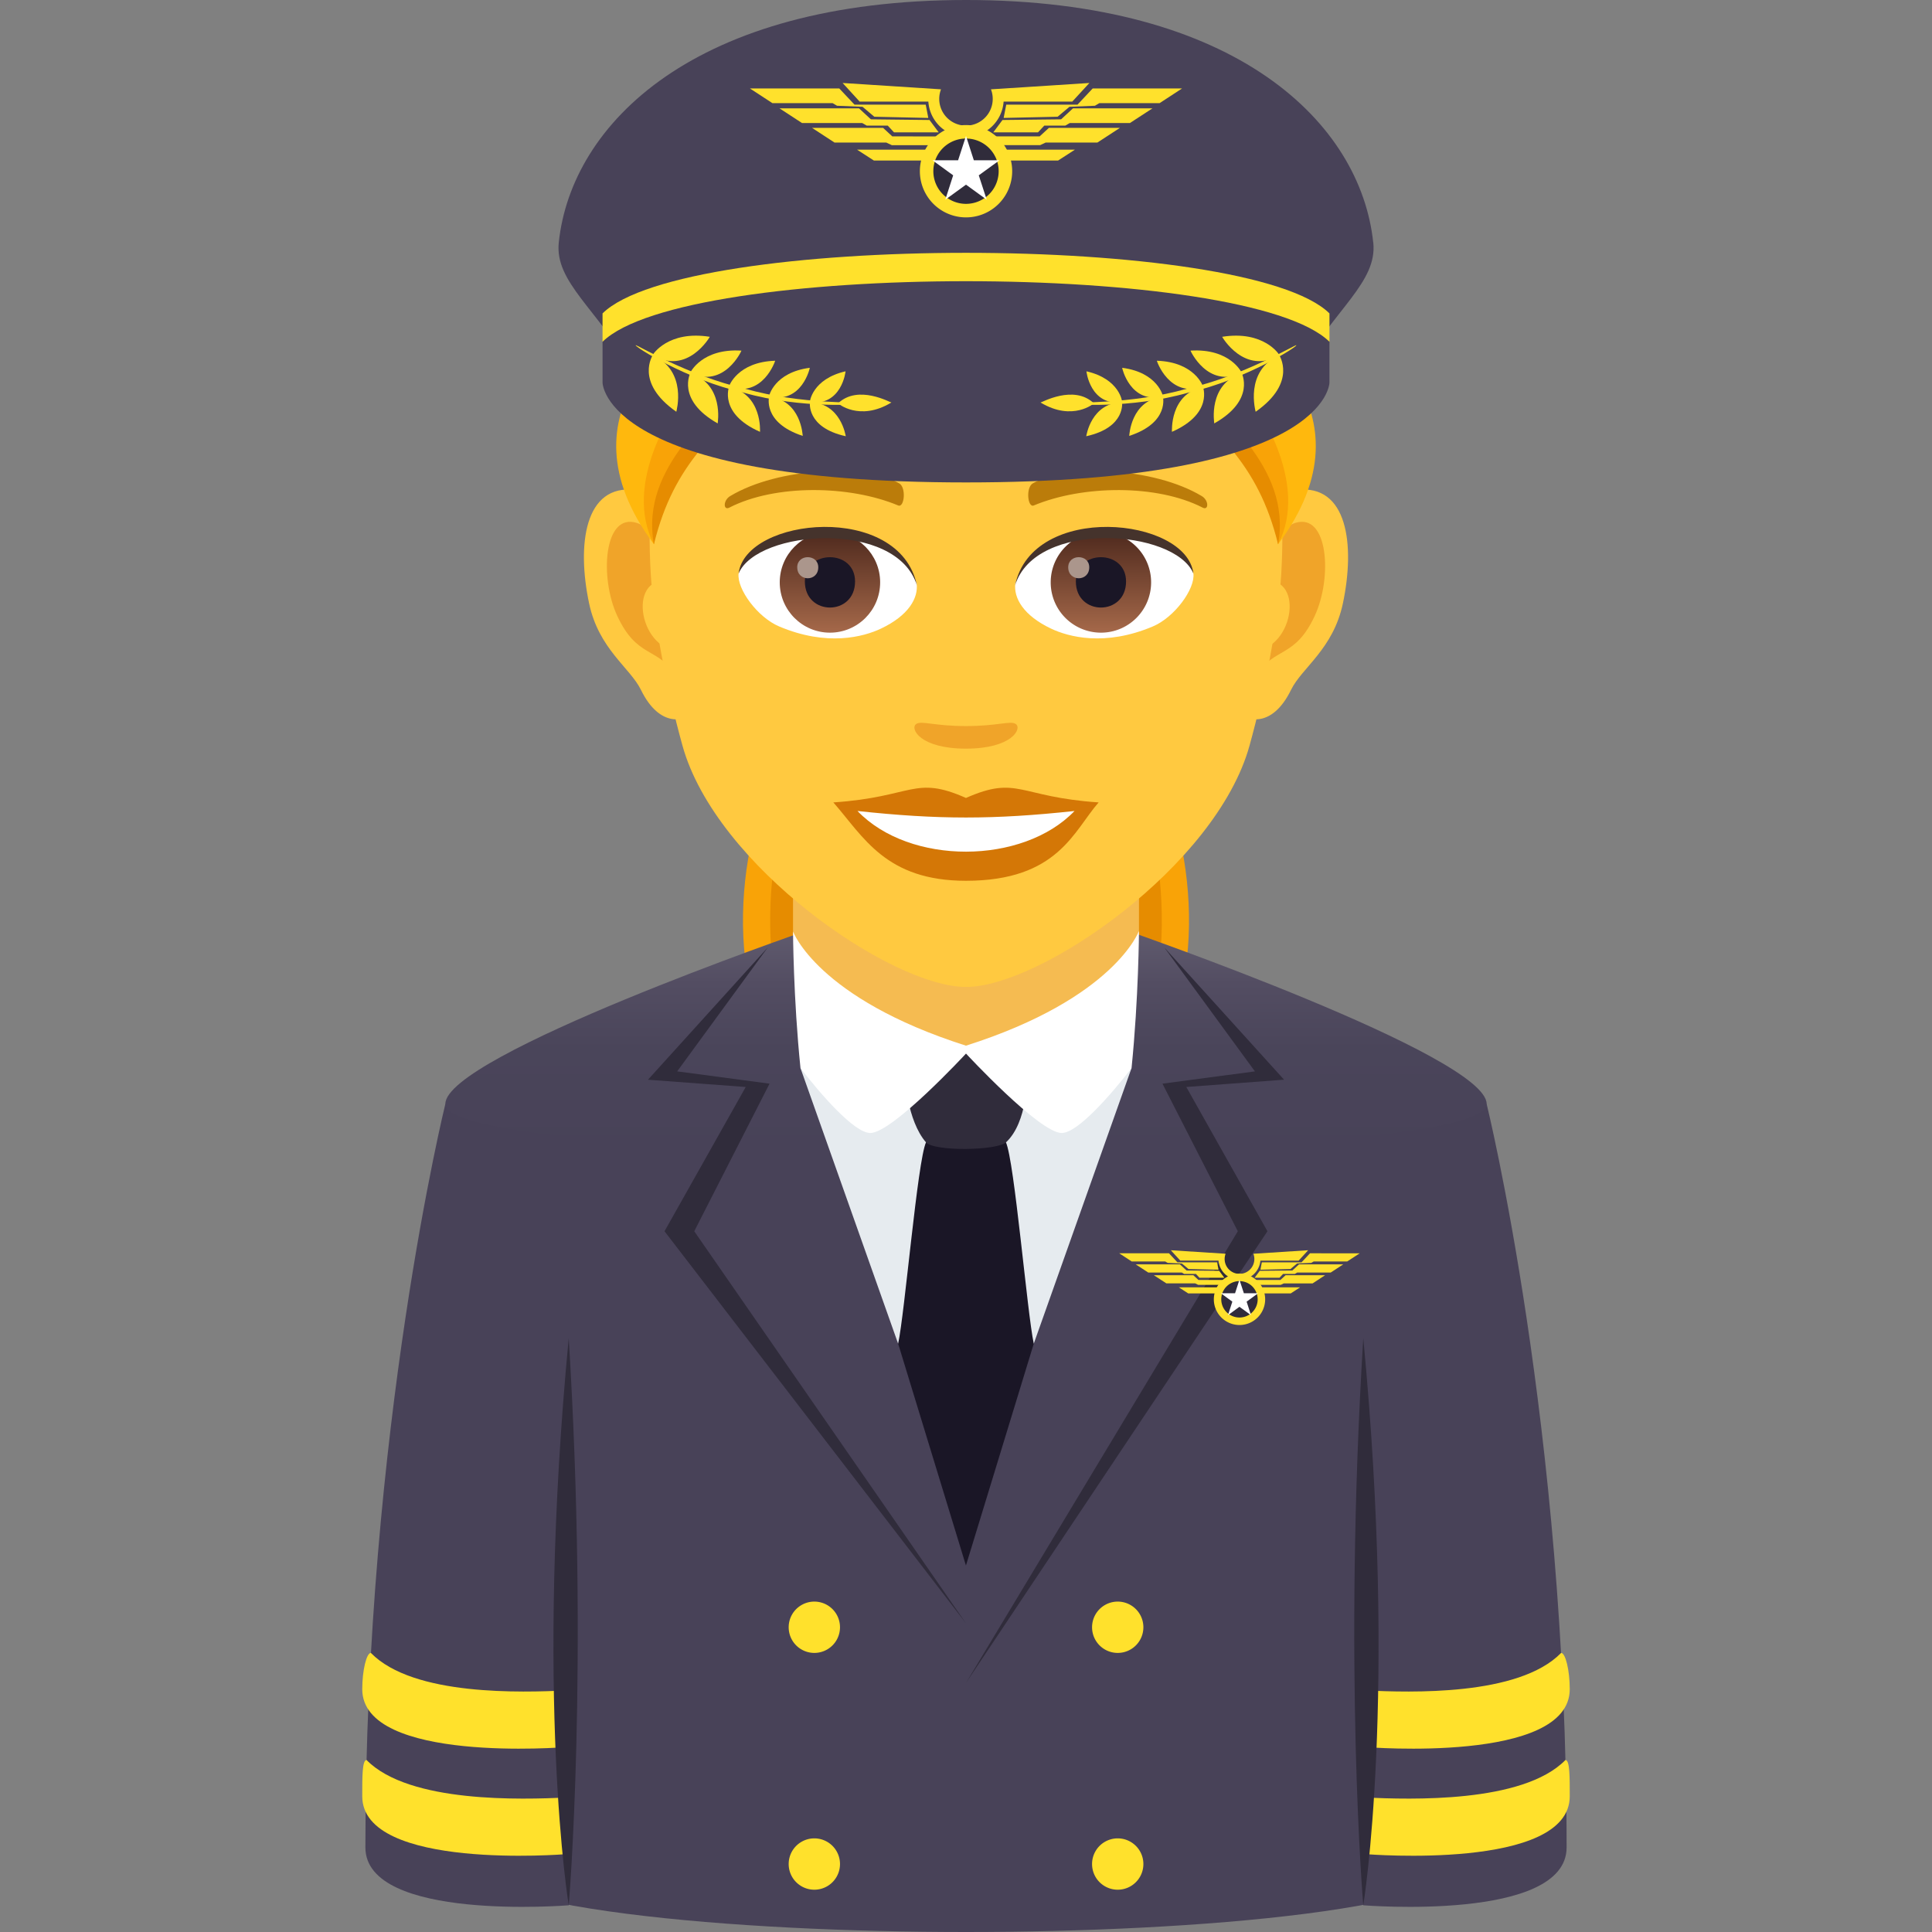 <svg xmlns="http://www.w3.org/2000/svg" xml:space="preserve" style="enable-background:new 0 0 64 64" viewBox="0 0 64 64"><rect x="0" y="0" width="64" height="64" fill="#808080" stroke="none"/><path d="M36.782 23.255h-9.564c-2.092 1.888-3.31 6.665-2.168 10.25h13.9c1.142-3.585-.076-8.362-2.168-10.25z" style="fill:#f9a307"/><path d="M36.198 23.255h-8.396c-1.837 1.888-2.907 6.665-1.904 10.25h12.204c1.003-3.585-.067-8.362-1.904-10.25z" style="fill:#e68c00"/><path d="M32 36.85H14.884v24.479C15.21 63.275 24.48 64 32 64s16.79-.725 17.116-2.671v-24.48H32z" style="fill:#484258"/><path d="M49.247 36.569s2.649 10.738 2.649 24.629c0 2.468-6.737 1.917-6.737 1.917V36.402l4.088.167z" style="fill:#484258"/><path d="M45.264 59.547v1.875S52 61.972 52 59.504c0-.624.004-1.202-.142-1.202-1.415 1.445-5.184 1.306-6.594 1.245zm0-3.547v1.875S52 58.426 52 55.957c0-.624-.141-1.202-.286-1.202-1.41 1.445-5.04 1.306-6.45 1.245z" style="fill:#ffe12c"/><path d="M45.16 44.328c-.672 10.913 0 18.787 0 18.787s1.14-6.87 0-18.787z" style="fill:#302c3b"/><path d="M14.753 36.569s-2.649 10.738-2.649 24.629c0 2.468 6.737 1.917 6.737 1.917V36.402l-4.088.167z" style="fill:#484258"/><path d="M18.736 59.547v1.875S12 61.972 12 59.504c0-.624-.004-1.202.142-1.202 1.415 1.445 5.184 1.306 6.594 1.245zm0-3.547v1.875S12 58.426 12 55.957c0-.624.141-1.202.286-1.202 1.41 1.445 5.04 1.306 6.45 1.245z" style="fill:#ffe12c"/><path d="M18.84 44.328c.672 10.913 0 18.787 0 18.787s-1.14-6.87 0-18.787z" style="fill:#302c3b"/><linearGradient id="a" x1="32" x2="32" y1="38.187" y2="30.837" gradientUnits="userSpaceOnUse"><stop offset="0" style="stop-color:#484258"/><stop offset=".472" style="stop-color:#4a455a"/><stop offset=".764" style="stop-color:#534d62"/><stop offset="1" style="stop-color:#605b6e"/></linearGradient><path d="m37.361 30.837-10.722.02s-11.886 4.107-11.886 5.712c0 2.157 34.494 2.157 34.494 0 0-1.602-11.886-5.732-11.886-5.732z" style="fill:url(#a)"/><path d="M26.27 30.856c-.012-.005.554 3.832 5.73 3.826 5.2-.005 5.722-3.841 5.73-3.845v-4.024H26.27v4.043z" style="fill:#f5bb51"/><path d="m25.492 35.898-3.06-.407 3-4.104-3.967 4.38 3.238.241-2.69 4.779 9.985 12.986-9-12.986zm13.806.11 3.238-.242-3.966-4.379 3.001 4.104-3.063.407 2.496 4.889-9.006 14.965 9.988-14.965z" style="fill:#302c3b"/><path d="m34.245 44.51 3.239-9.129L32 34.64l-5.483.742 3.235 9.13z" style="fill:#e6ebef"/><path d="M33.322 37.84c-.356-.768-2.29-.768-2.646 0-.283.61-.705 5.67-.924 6.67l2.246 7.35 2.247-7.35c-.217-1-.641-6.06-.923-6.67z" style="fill:#1a1626"/><path d="M33.327 37.84c-.3.279-2.39.309-2.654 0-.629-.73-.699-2.176-.699-2.176s1.766-.982 2.025-.982c.26 0 2.027.982 2.027.982s.021 1.507-.699 2.176z" style="fill:#302c3b"/><path d="M32 34.64c-4.928-1.57-5.73-3.784-5.73-3.784s.01 2.215.247 4.525c.668.87 1.783 2.151 2.312 2.151.737 0 3.171-2.631 3.171-2.631s2.434 2.631 3.171 2.631c.53 0 1.644-1.282 2.313-2.15.235-2.311.246-4.545.246-4.545s-.8 2.234-5.73 3.802z" style="fill:#fff"/><path d="M37.876 53.905a.85.85 0 1 1-1.7 0 .85.85 0 0 1 1.7 0zm0 7.845a.85.85 0 1 1-1.7-.002.85.85 0 0 1 1.7.001zm-10.05-7.845a.85.85 0 1 1-1.7 0 .85.85 0 0 1 1.7 0zm0 7.845a.85.85 0 1 1-1.7-.002.85.85 0 0 1 1.7.001zm11.536-18.904h1.187v-.201h-1.498zm.338-.445-.169-.158h-1.309l.415.27h.953l.103.05h1.188l-.224-.162z" style="fill:#ffe12c"/><path d="M39.228 42.201h.39l.115.126h.824l-.17-.23-1.081-.01-.22-.204h-1.465l.416.271h1.11z" style="fill:#ffe12c"/><path d="m38.682 41.835.469.02.22.183.994.023-.048-.245h-1.313l-.28-.299h-1.648l.414.271h1.11zm2.888 1.011h1.187l.31-.201H41.57zm.846-.445h-.956l-.223.161h1.189l.102-.048h.954l.414-.271h-1.309z" style="fill:#ffe12c"/><path d="m42.811 42.087-1.08.01-.17.23h.825l.116-.126h.388l.083-.047h1.109l.414-.27h-1.465z" style="fill:#ffe12c"/><path d="m43.395 41.517-.28.299H41.8l-.046.245.994-.023.218-.184.47-.019.081-.047h1.11l.414-.27z" style="fill:#ffe12c"/><path d="M41.752 41.76h1.267l.315-.344-1.814.116a.492.492 0 1 1-.92 0l-1.815-.116.314.343h1.266a.696.696 0 0 0 1.387 0z" style="fill:#ffe12c"/><path d="M41.91 43.043a.85.85 0 1 1-1.7-.001.85.85 0 0 1 1.7 0z" style="fill:#ffe12c"/><path d="M41.662 43.043a.603.603 0 1 1-1.206-.003.603.603 0 0 1 1.206.003z" style="fill:#302c3b"/><path d="m41.058 42.393.147.448h.471l-.38.278.145.448-.383-.278-.38.278.145-.448-.38-.278h.47z" style="fill:#fff"/><path d="M42.953 16.23c-1.696.206-2.92 5.898-1.854 7.4.15.21 1.023.546 1.67-.781.36-.733 1.395-1.346 1.716-2.86.41-1.941.155-3.963-1.532-3.76zm-21.905 0c1.696.206 2.92 5.898 1.853 7.4-.15.21-1.023.546-1.671-.781-.36-.733-1.394-1.346-1.715-2.86-.411-1.941-.154-3.965 1.533-3.76z" style="fill:#ffc940"/><path d="M42.906 17.322c-.442.139-.924.815-1.186 1.938 1.546-.333 1.16 2.25-.184 2.297.012.26.03.528.061.808.648-.942 1.305-.563 1.957-1.967.587-1.264.448-3.42-.648-3.076zM22.28 19.256c-.262-1.12-.744-1.796-1.186-1.934-1.095-.346-1.236 1.812-.648 3.076.651 1.404 1.309 1.025 1.957 1.967.032-.281.05-.549.06-.809-1.33-.063-1.71-2.614-.183-2.3z" style="fill:#f0a429"/><path d="M32 5.285c-7.347 0-10.886 5.999-10.444 13.711.091 1.551.521 3.788 1.052 5.704 1.102 3.983 6.916 7.994 9.392 7.994 2.475 0 8.29-4.01 9.392-7.994.53-1.916.96-4.153 1.052-5.704.44-7.712-3.096-13.711-10.444-13.711z" style="fill:#ffc940"/><path d="M31.999 26.433c-1.721-.76-1.735-.031-4.393.148.997 1.136 1.732 2.596 4.392 2.596 3.053 0 3.57-1.659 4.396-2.596-2.66-.179-2.672-.907-4.395-.148z" style="fill:#d47706"/><path d="M28.404 26.864c1.735 1.81 5.478 1.786 7.191.001-2.672.288-4.519.288-7.191 0z" style="fill:#fff"/><path d="M39.806 16.431c-1.595-.955-4.459-1.07-5.591-.42-.24.13-.176.82.031.733 1.616-.675 4.078-.708 5.595.072.203.104.208-.246-.035-.385zm-15.614 0c1.596-.955 4.459-1.07 5.594-.42.24.13.176.82-.033.733-1.616-.675-4.075-.709-5.594.072-.204.104-.208-.246.033-.385z" style="fill:#bb7c0a"/><path d="M33.651 23.985c-.175-.123-.585.067-1.652.067-1.066 0-1.476-.19-1.651-.067-.21.148.123.815 1.65.815 1.529 0 1.864-.666 1.653-.815z" style="fill:#f0a429"/><path d="M30.365 19.324c.063.487-.267 1.065-1.181 1.499-.58.275-1.788.6-3.375-.072-.711-.3-1.404-1.237-1.342-1.755.656-1.65 5.094-1.863 5.898.328z" style="fill:#fff"/><linearGradient id="b" x1="-424.238" x2="-424.238" y1="479.075" y2="479.582" gradientTransform="matrix(6.57 0 0 -6.57 2814.782 3168.527)" gradientUnits="userSpaceOnUse"><stop offset="0" style="stop-color:#a6694a"/><stop offset="1" style="stop-color:#4f2a1e"/></linearGradient><path d="M27.493 17.624c.919 0 1.663.746 1.663 1.667s-.745 1.667-1.663 1.667-1.663-.746-1.663-1.667c0-.92.744-1.667 1.663-1.667z" style="fill:url(#b)"/><path d="M26.662 19.26c0 1.154 1.663 1.154 1.663 0 0-1.07-1.663-1.07-1.663 0z" style="fill:#1a1626"/><path d="M26.41 18.793c0 .484.696.484.696 0 0-.448-.697-.448-.697 0z" style="fill:#ab968c"/><path d="M30.373 19.388c-.675-2.176-5.279-1.855-5.906-.392.233-1.873 5.33-2.368 5.906.392z" style="fill:#45332c"/><path d="M33.634 19.324c-.062.487.268 1.065 1.182 1.499.58.275 1.788.6 3.375-.072.712-.3 1.404-1.237 1.342-1.755-.648-1.769-5.094-1.863-5.899.328z" style="fill:#fff"/><linearGradient id="c" x1="-425.571" x2="-425.571" y1="479.075" y2="479.582" gradientTransform="matrix(6.57 0 0 -6.57 2832.512 3168.527)" gradientUnits="userSpaceOnUse"><stop offset="0" style="stop-color:#a6694a"/><stop offset="1" style="stop-color:#4f2a1e"/></linearGradient><path d="M36.47 17.624c.918 0 1.662.746 1.662 1.667s-.744 1.667-1.663 1.667a1.665 1.665 0 0 1-1.663-1.667c0-.92.745-1.667 1.663-1.667z" style="fill:url(#c)"/><path d="M35.639 19.26c0 1.154 1.663 1.154 1.663 0 0-1.07-1.663-1.07-1.663 0z" style="fill:#1a1626"/><path d="M35.386 18.793c0 .484.697.484.697 0 0-.448-.697-.448-.697 0z" style="fill:#ab968c"/><path d="M33.627 19.388c.675-2.175 5.276-1.864 5.906-.392-.234-1.873-5.331-2.368-5.906.392z" style="fill:#45332c"/><path d="M38.228 11.368c.983 2.56 4.117 2.86 4.11 6.663 3.408-4.559-1.238-7.276-1.238-7.276l-2.872.613z" style="fill:#ffb80d"/><path d="M38.724 12.177c.997 1.521 3.476 2.669 3.614 5.854 1.03-1.98-.529-4.612-1.802-5.94l-1.812.086z" style="fill:#f9a307"/><path d="M38.406 12.41c1.846 1.904 3.258 2.871 3.932 5.62.477-2.61-2.07-4.307-2.992-5.649l-.94.028z" style="fill:#e68c00"/><path d="M25.772 11.368c-.983 2.56-4.117 2.86-4.11 6.663-3.408-4.559 1.237-7.276 1.237-7.276l2.873.613z" style="fill:#ffb80d"/><path d="M25.276 12.177c-.997 1.521-3.476 2.669-3.614 5.854-1.03-1.98.529-4.612 1.802-5.94l1.812.086z" style="fill:#f9a307"/><path d="M25.594 12.41c-1.846 1.904-3.258 2.871-3.932 5.62-.477-2.61 2.07-4.307 2.992-5.649l.94.028z" style="fill:#e68c00"/><path d="M45.49 8.036C45.076 4.09 40.974 0 32.002 0S18.923 4.09 18.51 8.036c-.137 1.31 1.275 2.192 2.463 4.27.64 1.122 21.418 1.122 22.057 0 1.188-2.078 2.599-2.96 2.462-4.27z" style="fill:#484258"/><path d="M19.96 10.382v.94h24.08v-.94c-2.714-2.676-21.367-2.676-24.08 0z" style="fill:#ffe12c"/><path d="M19.96 11.322v1.35s0 3.309 12.04 3.309 12.04-3.31 12.04-3.31v-1.349c-2.714-2.676-21.367-2.676-24.08 0z" style="fill:#484258"/><path d="M28.949 5.318h2.132v-.36h-2.69zm.609-.8-.304-.282H26.9l.744.486h1.715l.184.087h2.135l-.4-.29z" style="fill:#ffe12c"/><path d="M28.71 4.16h.697l.209.225h1.48l-.305-.41-1.942-.022-.393-.364h-2.634l.745.486h1.994z" style="fill:#ffe12c"/><path d="m27.728 3.503.844.034.391.33 1.788.04-.085-.44h-2.359l-.505-.537h-2.96l.744.486h1.994zm5.189 1.815h2.134l.557-.36h-2.69zm1.523-.8h-1.718l-.4.29h2.134l.184-.086h1.713l.746-.486h-2.353z" style="fill:#ffe12c"/><path d="m35.15 3.953-1.941.022-.306.41h1.481l.21-.225h.697l.148-.085h1.992l.746-.486h-2.633z" style="fill:#ffe12c"/><path d="m36.197 2.93-.504.537h-2.36l-.086.44 1.788-.04.393-.33.843-.034.147-.087h1.996l.744-.486z" style="fill:#ffe12c"/><path d="M33.246 3.365h2.275l.566-.616-3.26.21a.886.886 0 1 1-1.655 0l-3.259-.21.564.616h2.276A1.252 1.252 0 0 0 32 4.535c.663 0 1.2-.517 1.246-1.17z" style="fill:#ffe12c"/><path d="M33.53 5.671a1.529 1.529 0 1 1-3.058.002 1.529 1.529 0 0 1 3.058-.002z" style="fill:#ffe12c"/><path d="M33.082 5.671a1.082 1.082 0 1 1-2.164 0 1.082 1.082 0 0 1 2.164 0z" style="fill:#302c3b"/><path d="m32 4.505.26.805h.849l-.686.498.263.807L32 6.117l-.686.498.261-.807-.684-.498h.847z" style="fill:#fff"/><path d="M21.62 11.767c.02-.015-.623.888.784 1.873 0-.015.384-1.349-.784-1.873z" style="fill:#ffe12c"/><path d="M23.512 11.157c-1.375-.22-1.894.586-1.89.607 1.151.686 1.903-.619 1.89-.607zm-.648 1.203c.017-.015-.481.88.91 1.666-.001-.013.226-1.293-.91-1.667z" style="fill:#ffe12c"/><path d="M24.561 11.615c-1.307-.082-1.7.724-1.697.742 1.135.524 1.707-.752 1.697-.742zm-.413 1.2c.014-.015-.361.878 1.028 1.49 0-.011.084-1.247-1.028-1.49z" style="fill:#ffe12c"/><path d="M25.678 11.95c-1.253.04-1.536.846-1.53.862 1.125.386 1.539-.873 1.53-.863zm-.202 1.188c.01-.015-.244.856 1.115 1.302-.001-.01-.046-1.18-1.116-1.302z" style="fill:#ffe12c"/><path d="M26.825 12.184c-1.177.153-1.356.937-1.35.951 1.094.256 1.359-.962 1.35-.951zm.002 1.143c.01-.013-.138.83 1.19 1.124-.003-.01-.163-1.11-1.19-1.124z" style="fill:#ffe12c"/><path d="M28.01 12.3c-1.107.255-1.189 1.014-1.185 1.024 1.062.138 1.19-1.033 1.185-1.025zm-.246 1.06c-.022-.006.7.618 1.765-.027-.027.009-1.096-.608-1.765.026z" style="fill:#ffe12c"/><path d="M21.06 11.437c0-.044 1.727 1.012 3.623 1.44 1.867.534 3.904.438 3.884.48.036.051-2.035.192-3.921-.347-1.916-.432-3.646-1.544-3.587-1.573zm21.32.33c-.022-.015.621.888-.785 1.873 0-.015-.385-1.349.784-1.873z" style="fill:#ffe12c"/><path d="M40.486 11.157c1.376-.22 1.896.586 1.892.607-1.153.686-1.904-.619-1.892-.607zm.65 1.203c-.018-.015.481.88-.912 1.666.003-.013-.226-1.293.912-1.667z" style="fill:#ffe12c"/><path d="M39.437 11.615c1.308-.082 1.701.724 1.697.742-1.134.524-1.705-.752-1.697-.742zm.415 1.2c-.014-.015.361.878-1.03 1.49.003-.011-.084-1.247 1.03-1.49z" style="fill:#ffe12c"/><path d="M38.322 11.95c1.251.04 1.536.846 1.53.862-1.125.386-1.539-.873-1.53-.863zm.202 1.188c-.01-.015.243.856-1.117 1.302.003-.01.046-1.18 1.117-1.302z" style="fill:#ffe12c"/><path d="M37.173 12.184c1.18.153 1.358.937 1.351.951-1.093.256-1.358-.962-1.351-.951zm-.001 1.143c-.009-.013.139.83-1.189 1.124.003-.01.161-1.11 1.189-1.124z" style="fill:#ffe12c"/><path d="M35.99 12.3c1.107.255 1.189 1.014 1.183 1.024-1.06.138-1.188-1.033-1.183-1.025zm.244 1.06c.022-.006-.698.618-1.765-.027.028.009 1.098-.608 1.765.026z" style="fill:#ffe12c"/><path d="M42.94 11.437c-.002-.044-1.728 1.012-3.623 1.44-1.868.534-3.905.438-3.884.48-.036.051 2.034.192 3.92-.347 1.915-.432 3.647-1.544 3.588-1.573z" style="fill:#ffe12c"/></svg>